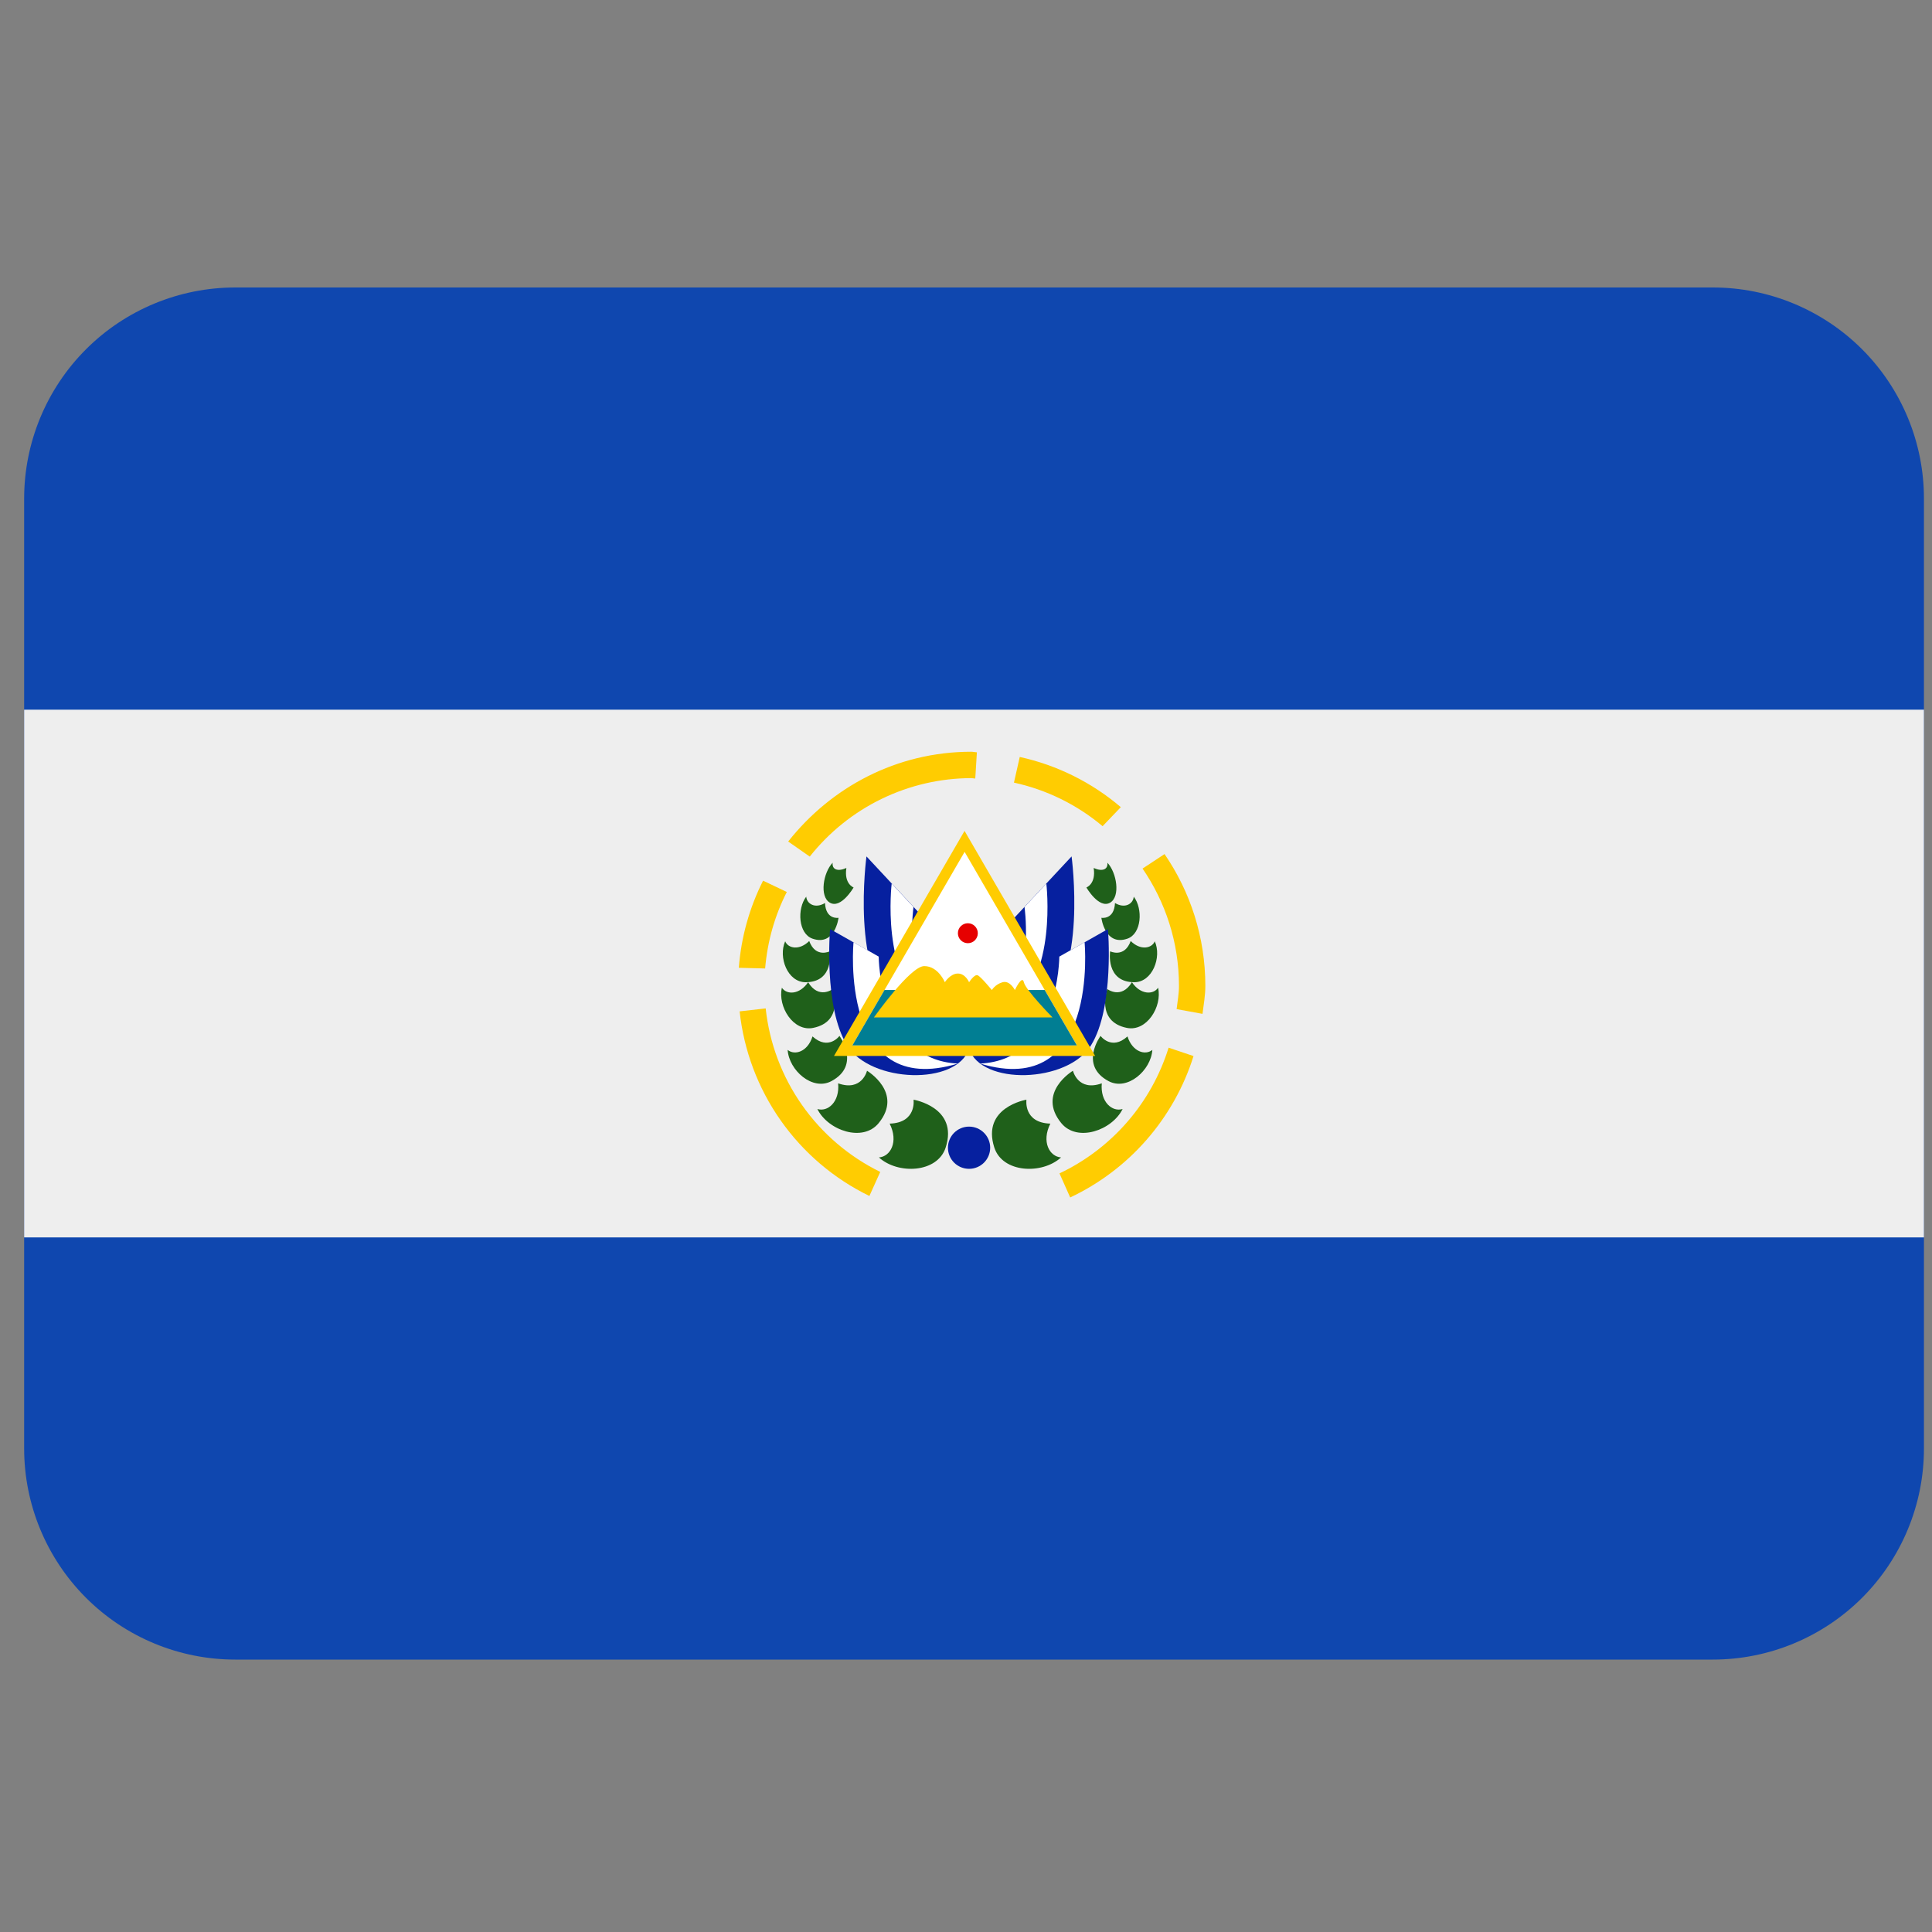 <?xml version="1.0" encoding="UTF-8"?> <svg xmlns="http://www.w3.org/2000/svg" width="60" height="60" viewBox="0 0 60 60" fill="none"><rect x="0" y="0" width="60" height="60" fill="#808080" stroke="none"/><g clip-path="url(#clip0_1080_11025)"><path d="M59.75 44.984C59.75 46.723 59.059 48.39 57.83 49.62C56.6 50.849 54.933 51.54 53.194 51.54H7.306C5.567 51.54 3.899 50.849 2.67 49.62C1.441 48.39 0.75 46.723 0.75 44.984V15.484C0.75 13.745 1.441 12.078 2.67 10.848C3.899 9.619 5.567 8.928 7.306 8.928H53.194C54.933 8.928 56.6 9.619 57.83 10.848C59.059 12.078 59.75 13.745 59.75 15.484V44.984Z" fill="#0F47AF"></path><path d="M0.75 22.04H59.75V38.428H0.75V22.04Z" fill="#EEEEEE"></path><path d="M29.369 35.637C29.773 34.385 28.371 34.152 28.371 34.152C28.371 34.152 28.473 34.87 27.629 34.895C27.911 35.459 27.655 35.919 27.296 35.945C27.884 36.481 29.114 36.431 29.369 35.637ZM27.288 34.879C28.063 33.931 26.926 33.253 26.926 33.253C26.926 33.253 26.77 33.908 26.029 33.644C26.083 34.226 25.703 34.541 25.384 34.441C25.713 35.109 26.796 35.482 27.288 34.879ZM25.821 33.575C26.745 33.081 26.07 32.171 26.07 32.171C26.07 32.171 25.731 32.636 25.233 32.187C25.084 32.664 24.682 32.787 24.461 32.605C24.502 33.241 25.234 33.889 25.821 33.575ZM25.254 31.922C26.227 31.724 25.862 30.716 25.862 30.716C25.862 30.716 25.428 31.047 25.097 30.504C24.831 30.896 24.433 30.899 24.282 30.675C24.148 31.261 24.636 32.048 25.254 31.922ZM25.025 30.504C25.918 30.498 25.77 29.544 25.77 29.544C25.77 29.544 25.329 29.762 25.131 29.224C24.828 29.524 24.477 29.457 24.384 29.233C24.164 29.727 24.457 30.508 25.025 30.504ZM25.236 29.152C25.933 29.392 26.042 28.503 26.042 28.503C26.042 28.503 25.647 28.575 25.621 28.044C25.315 28.228 25.057 28.072 25.038 27.846C24.748 28.226 24.792 29 25.236 29.152ZM25.772 28.033C26.119 28.236 26.509 27.561 26.509 27.561C26.509 27.561 26.208 27.453 26.285 26.956C26.016 27.077 25.833 27.004 25.859 26.792C25.565 27.099 25.444 27.843 25.772 28.033ZM30.879 35.637C30.476 34.385 31.877 34.152 31.877 34.152C31.877 34.152 31.775 34.87 32.619 34.895C32.337 35.459 32.593 35.919 32.952 35.945C32.364 36.481 31.134 36.431 30.879 35.637ZM32.959 34.879C32.183 33.931 33.321 33.253 33.321 33.253C33.321 33.253 33.478 33.908 34.217 33.644C34.165 34.226 34.543 34.541 34.864 34.441C34.533 35.109 33.452 35.482 32.959 34.879ZM34.427 33.575C33.504 33.081 34.179 32.171 34.179 32.171C34.179 32.171 34.519 32.636 35.015 32.187C35.166 32.664 35.568 32.787 35.787 32.605C35.746 33.241 35.014 33.889 34.427 33.575ZM34.994 31.922C34.02 31.724 34.388 30.716 34.388 30.716C34.388 30.716 34.822 31.047 35.153 30.504C35.418 30.896 35.815 30.899 35.966 30.675C36.099 31.261 35.612 32.048 34.994 31.922ZM35.222 30.504C34.329 30.498 34.476 29.544 34.476 29.544C34.476 29.544 34.919 29.762 35.115 29.224C35.417 29.524 35.769 29.457 35.863 29.233C36.084 29.727 35.789 30.508 35.222 30.504ZM35.01 29.152C34.314 29.392 34.204 28.503 34.204 28.503C34.204 28.503 34.601 28.575 34.627 28.044C34.935 28.228 35.191 28.072 35.21 27.846C35.5 28.226 35.456 29 35.01 29.152ZM34.476 28.033C34.127 28.236 33.739 27.561 33.739 27.561C33.739 27.561 34.042 27.453 33.965 26.956C34.232 27.077 34.415 27.004 34.391 26.792C34.681 27.099 34.802 27.843 34.476 28.033Z" fill="#1F601A"></path><path d="M30.095 36.299C30.457 36.299 30.751 36.006 30.751 35.644C30.751 35.282 30.457 34.988 30.095 34.988C29.733 34.988 29.439 35.282 29.439 35.644C29.439 36.006 29.733 36.299 30.095 36.299Z" fill="#06209F"></path><path d="M29.956 29.864L26.909 26.597C26.909 26.597 26.398 30.362 27.883 31.36C29.368 32.36 29.956 29.864 29.956 29.864Z" fill="#06209F"></path><path d="M28.37 28.167L27.692 27.44C27.692 27.44 27.343 30.362 28.828 31.361C28.111 29.901 28.37 28.167 28.37 28.167Z" fill="white"></path><path d="M29.956 31.221L25.778 28.852C25.778 28.852 25.573 31.285 26.306 32.463C27.037 33.641 29.723 33.718 30.095 32.565C30.469 31.412 29.956 31.221 29.956 31.221Z" fill="#06209F"></path><path d="M27.289 29.708L26.507 29.264C26.507 29.264 26.042 34.153 29.747 33.03C27.292 32.915 27.289 29.708 27.289 29.708Z" fill="white"></path><path d="M30.232 29.864L33.279 26.597C33.279 26.597 33.79 30.362 32.306 31.36C30.822 32.36 30.232 29.864 30.232 29.864Z" fill="#06209F"></path><path d="M31.817 28.167L32.495 27.44C32.495 27.44 32.844 30.362 31.359 31.361C32.076 29.901 31.817 28.167 31.817 28.167Z" fill="white"></path><path d="M30.231 31.221L34.409 28.852C34.409 28.852 34.614 31.285 33.883 32.463C33.152 33.641 30.466 33.718 30.094 32.565C29.72 31.412 30.231 31.221 30.231 31.221Z" fill="#06209F"></path><path d="M32.898 29.708L33.683 29.264C33.683 29.264 34.147 34.153 30.439 33.03C32.895 32.915 32.898 29.708 32.898 29.708Z" fill="white"></path><path d="M29.955 25.804L25.9 32.794H34.011L29.955 25.804Z" fill="#FFCC01"></path><path d="M26.471 32.466L29.957 26.456L33.443 32.466H26.471Z" fill="white"></path><path d="M27.469 30.745L26.471 32.466H33.443L32.444 30.745H27.469Z" fill="#017E93"></path><path d="M27.141 31.596C27.141 31.596 28.268 30.003 28.703 30.003C29.138 30.003 29.343 30.503 29.343 30.503C29.343 30.503 29.514 30.234 29.748 30.234C29.983 30.234 30.096 30.504 30.096 30.504C30.096 30.504 30.264 30.24 30.366 30.29C30.468 30.337 30.803 30.747 30.803 30.747C30.803 30.747 30.904 30.57 31.135 30.504C31.366 30.439 31.518 30.747 31.518 30.747C31.518 30.747 31.744 30.262 31.797 30.504C31.851 30.747 32.687 31.597 32.687 31.597L27.141 31.596Z" fill="#FFCC01"></path><path d="M30.058 29.292C30.229 29.292 30.367 29.153 30.367 28.982C30.367 28.811 30.229 28.672 30.058 28.672C29.887 28.672 29.748 28.811 29.748 28.982C29.748 29.153 29.887 29.292 30.058 29.292Z" fill="#E60000"></path><path d="M23.698 27.35C23.272 28.194 23.016 29.113 22.945 30.056L23.762 30.077C23.834 29.225 24.065 28.427 24.435 27.701L23.698 27.35ZM31.489 24.305C32.503 24.526 33.448 24.99 34.242 25.658L34.808 25.067C33.905 24.297 32.828 23.762 31.669 23.508L31.489 24.305ZM35.483 26.974C36.194 28.012 36.614 29.266 36.614 30.619C36.614 30.865 36.569 31.099 36.541 31.339L37.345 31.486C37.381 31.198 37.433 30.916 37.433 30.619C37.433 29.098 36.964 27.691 36.166 26.524L35.483 26.974ZM27.337 36.395C26.364 35.918 25.527 35.202 24.905 34.314C24.282 33.426 23.895 32.395 23.779 31.317L22.97 31.409C23.101 32.628 23.54 33.793 24.245 34.796C24.95 35.799 25.898 36.606 27 37.142L27.337 36.395ZM25.148 26.602C25.747 25.845 26.509 25.233 27.377 24.811C28.245 24.389 29.198 24.168 30.163 24.165C30.206 24.165 30.245 24.177 30.288 24.178L30.338 23.364C30.279 23.362 30.224 23.346 30.163 23.346C27.847 23.346 25.81 24.447 24.478 26.134L25.148 26.602ZM36.292 32.537C36.028 33.387 35.591 34.172 35.007 34.844C34.424 35.516 33.707 36.06 32.903 36.441L33.236 37.188C34.143 36.761 34.952 36.15 35.611 35.394C36.27 34.638 36.766 33.754 37.066 32.797L36.292 32.537Z" fill="#FFCC01"></path></g><defs><clipPath id="clip0_1080_11025"><rect width="59" height="59" fill="white" transform="translate(0.75 0.734)"></rect></clipPath></defs></svg> 